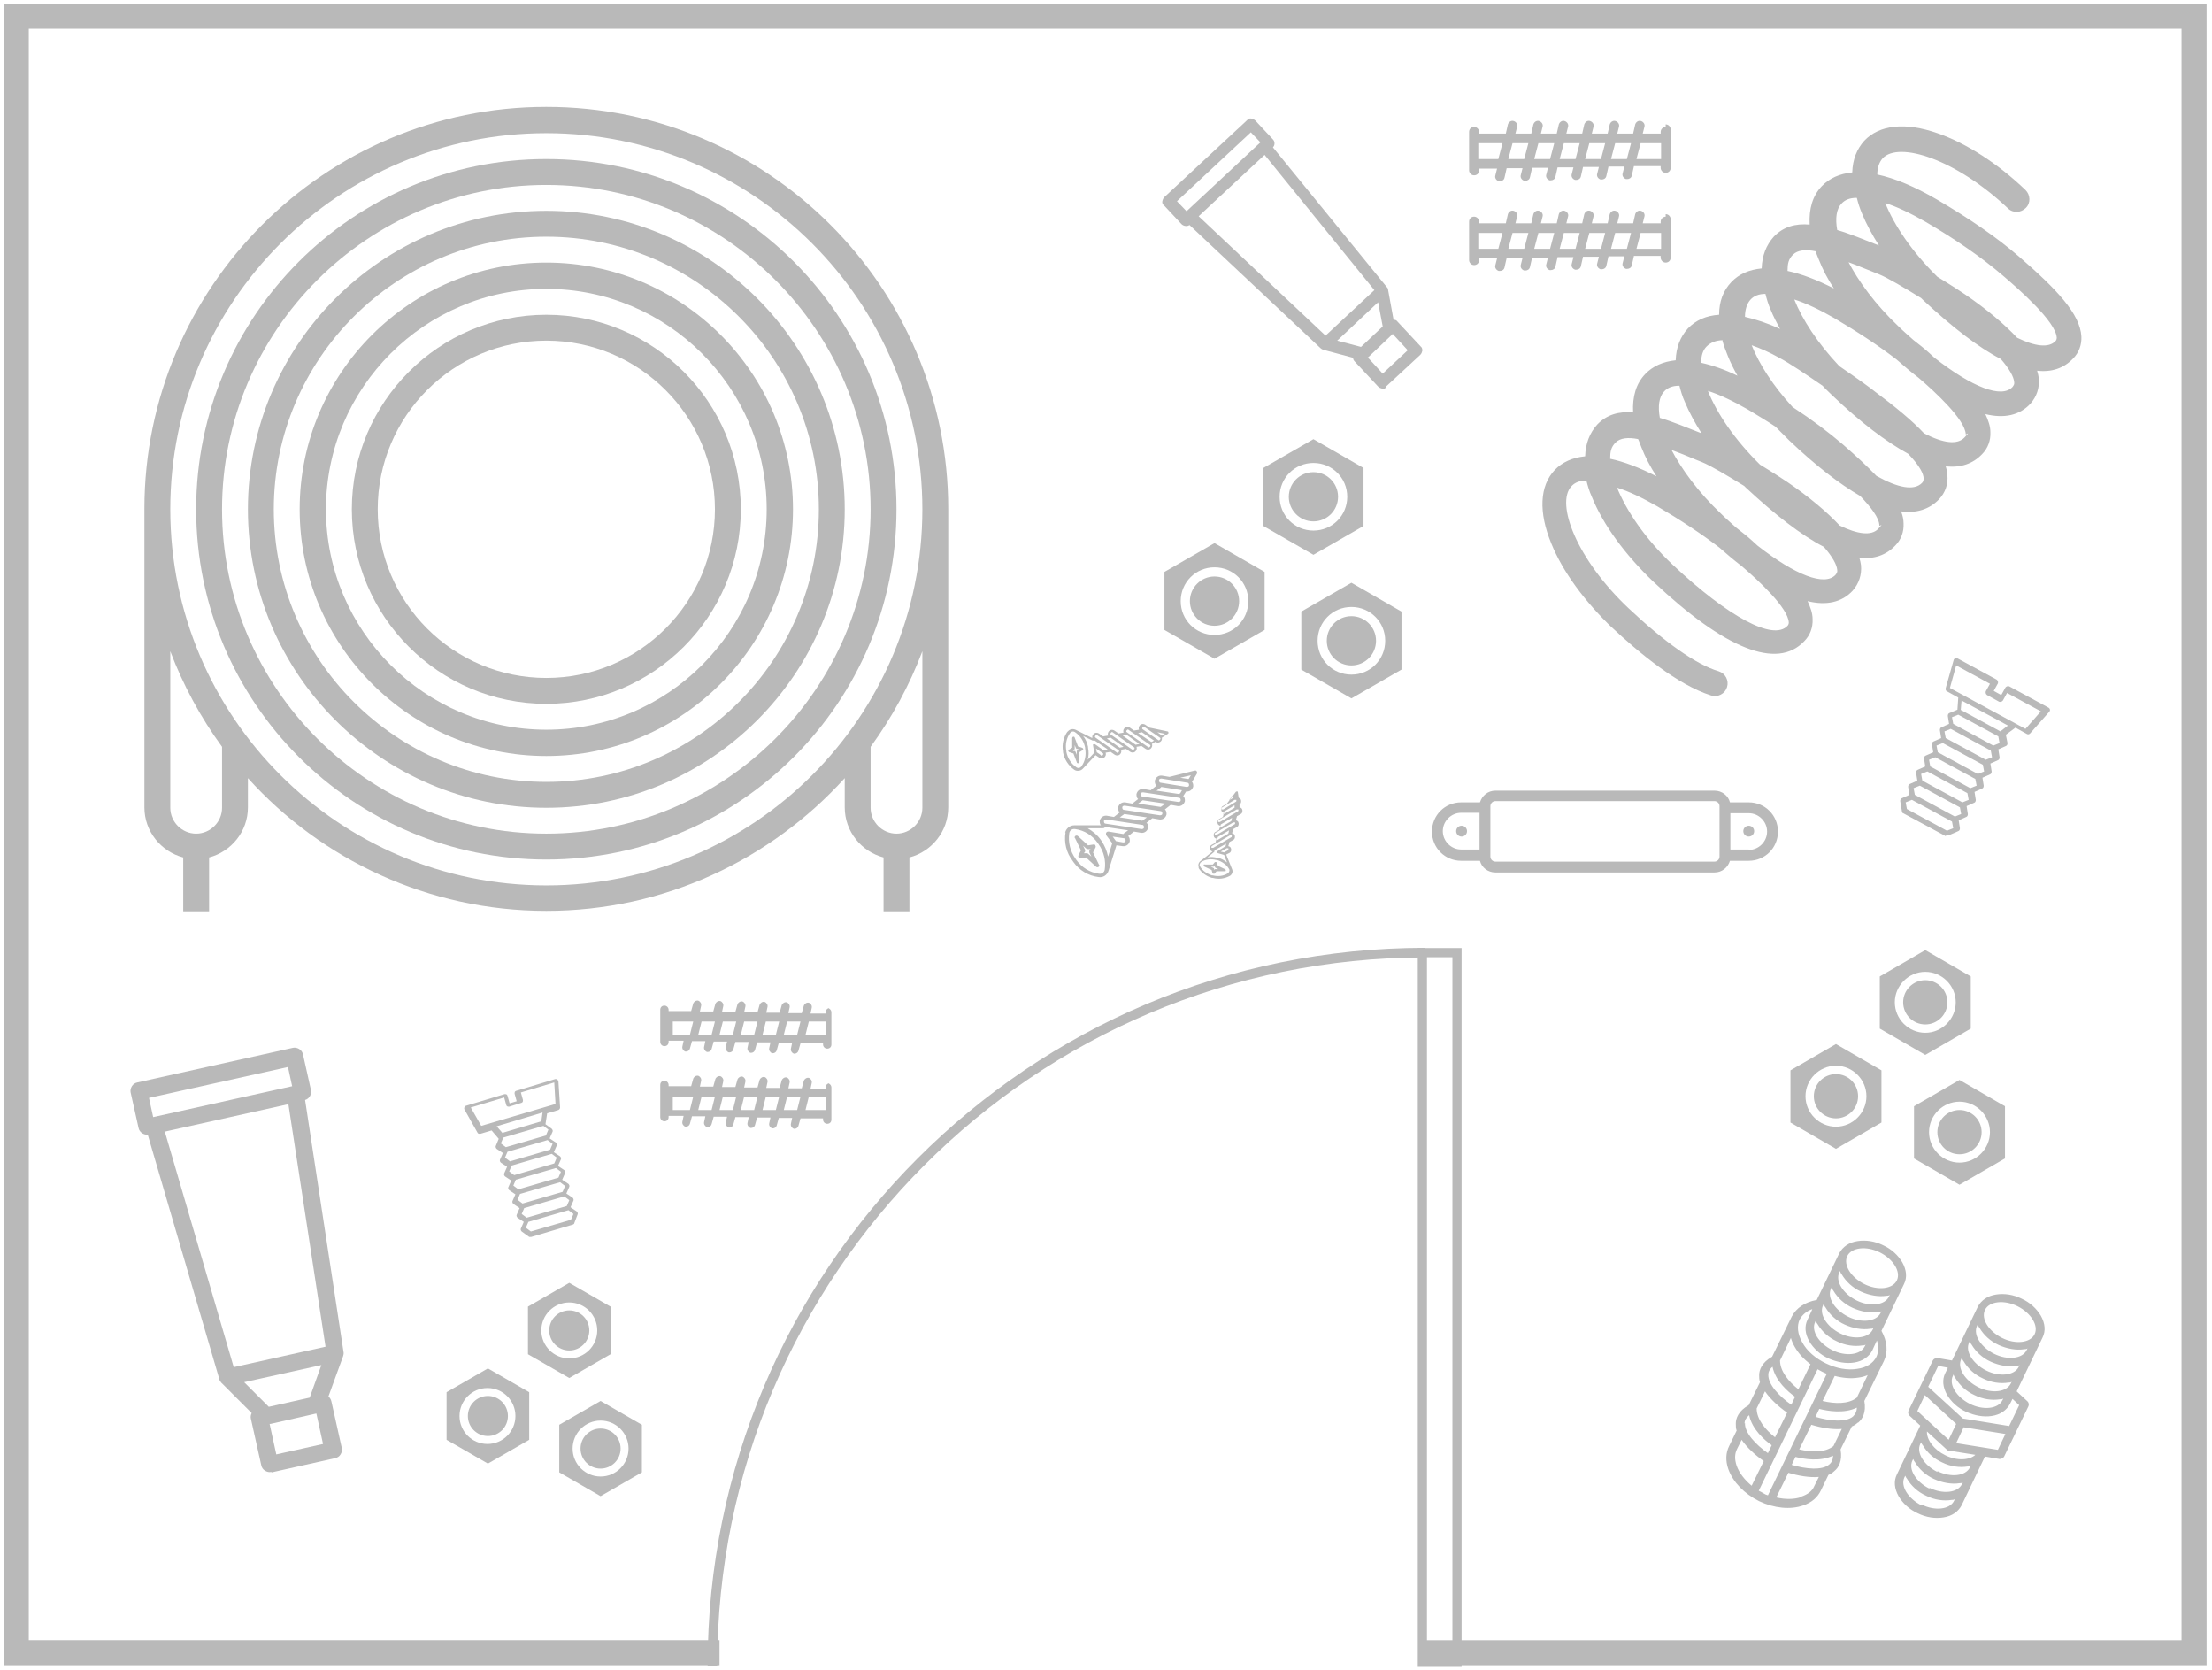 <?xml version="1.0" encoding="UTF-8"?>
<svg id="Layer_1" xmlns="http://www.w3.org/2000/svg" version="1.1" viewBox="0 0 530 400">
  <!-- Generator: Adobe Illustrator 29.0.1, SVG Export Plug-In . SVG Version: 2.1.0 Build 192)  -->
  <defs>
    <style>
      .st0 {
        fill-rule: evenodd;
      }

      .st0, .st1 {
        fill: #b9b9b9;
      }

      .st2 {
        stroke-width: 6px;
      }

      .st2, .st3, .st4 {
        fill: none;
        stroke: #b9b9b9;
        stroke-miterlimit: 10;
      }

      .st3 {
        stroke-width: 2.3px;
      }

      .st4 {
        stroke-width: 2.2px;
      }
    </style>
  </defs>
  <g id="Group_3826">
    <g id="Layer_11" data-name="Layer_1">
      <path id="Path_13117" class="st2" d="M340.8,395.9h184.9V3.9H3.9v392h168.5"/>
      <rect id="Rectangle_595" class="st4" x="340.8" y="228.2" width="8.3" height="170"/>
      <path id="Path_13118" class="st3" d="M341.5,228.2c-94.3,0-170.8,76.5-170.8,170.8h0"/>
    </g>
  </g>
  <g>
    <path class="st1" d="M130.9,62.9c-32.6,0-59.1,26.5-59.1,59.1s26.5,59.1,59.1,59.1,59.1-26.5,59.1-59.1-26.5-59.1-59.1-59.1ZM130.9,174.8c-29.1,0-52.8-23.7-52.8-52.8s23.7-52.8,52.8-52.8,52.8,23.7,52.8,52.8-23.7,52.8-52.8,52.8Z"/>
    <path class="st1" d="M130.9,75.4c-25.7,0-46.6,20.9-46.6,46.6s20.9,46.6,46.6,46.6,46.6-20.9,46.6-46.6-20.9-46.6-46.6-46.6ZM130.9,162.4c-22.3,0-40.4-18.1-40.4-40.4s18.1-40.4,40.4-40.4,40.4,18.1,40.4,40.4-18.1,40.4-40.4,40.4Z"/>
    <path class="st1" d="M130.9,50.5c-39.4,0-71.5,32.1-71.5,71.5s32.1,71.5,71.5,71.5,71.5-32.1,71.5-71.5-32.1-71.5-71.5-71.5ZM130.9,187.3c-36,0-65.3-29.3-65.3-65.3s29.3-65.3,65.3-65.3,65.3,29.3,65.3,65.3-29.3,65.3-65.3,65.3Z"/>
    <path class="st1" d="M130.9,38.1c-46.3,0-83.9,37.6-83.9,83.9s37.6,83.9,83.9,83.9,83.9-37.6,83.9-83.9-37.6-83.9-83.9-83.9ZM130.9,199.7c-42.8,0-77.7-34.9-77.7-77.7s34.9-77.7,77.7-77.7,77.7,34.9,77.7,77.7-34.9,77.7-77.7,77.7Z"/>
    <path class="st1" d="M130.9,25.6c-53.1,0-96.3,43.2-96.3,96.3v71.5c0,5.8,4,10.6,9.3,12v12.9h6.2v-12.9c5.3-1.4,9.3-6.2,9.3-12v-7c17.6,19.5,43.2,31.8,71.5,31.8s53.8-12.3,71.5-31.8v7c0,5.8,4,10.6,9.3,12v12.9h6.2v-12.9c5.3-1.4,9.3-6.2,9.3-12v-71.5c0-53.1-43.2-96.3-96.3-96.3h0ZM53.2,193.5c0,3.4-2.8,6.2-6.2,6.2s-6.2-2.8-6.2-6.2v-37.5c3.1,8.2,7.3,15.9,12.4,22.9v14.6ZM130.9,212.1c-49.7,0-90.1-40.4-90.1-90.1S81.2,31.9,130.9,31.9s90.1,40.4,90.1,90.1-40.4,90.1-90.1,90.1ZM221,193.5c0,3.4-2.8,6.2-6.2,6.2s-6.2-2.8-6.2-6.2v-14.6c5.1-7,9.3-14.7,12.4-22.9v37.5Z"/>
  </g>
  <path class="st1" d="M386.4,150.5c-6.7-6.4-12-13.6-14.7-20.3-3.1-7.5-2.8-13.8.8-17.6,1.8-1.9,4.3-3,7.3-3.3.1-3.1,1.1-5.6,2.9-7.6,2.3-2.4,5.2-3.2,8.6-2.9-.2-3.8.7-6.9,2.9-9.2,1.8-1.9,4.3-3,7.3-3.3.1-3.1,1.1-5.6,2.9-7.6,1.9-2,4.4-3.1,7.5-3.3,0-3.2,1-5.8,2.9-7.8s4.3-3,7.3-3.3c.1-3.1,1.1-5.6,2.9-7.6,2.3-2.4,5.2-3.2,8.6-2.9-.2-3.8.7-6.9,2.9-9.2,1.8-1.9,4.3-3,7.3-3.3.1-3.1,1.1-5.6,2.9-7.6,3.6-3.8,9.8-4.5,17.5-1.8,6.9,2.4,14.4,7.2,21.1,13.6,1.2,1.2,1.3,3.1.1,4.3s-3.1,1.3-4.3.1c-12.5-11.8-26.1-16.1-30-12-.8.9-1.3,2.2-1.3,3.9,4.2.9,9,2.9,14.3,6,7.7,4.5,14.4,9.1,19.7,13.7,9,7.8,14.6,13.7,14.9,19.1.1,2-.6,3.9-2,5.3-2.2,2.3-5.1,3.3-8.6,2.9.2.6.3,1.2.4,1.8.2,2.3-.5,4.4-2,6.1-2.6,2.8-6.3,3.6-10.8,2.5.7,1.5,1.2,2.9,1.2,4.3.1,2-.6,3.9-2,5.3-2.2,2.3-5.1,3.3-8.7,2.9.2.7.4,1.4.4,2.1.2,2.2-.5,4.2-2,5.8-2.3,2.4-5.4,3.4-9.1,2.9.4,1,.6,2,.6,2.9.1,2-.6,3.9-2,5.3-2.2,2.3-5.1,3.3-8.6,2.9.2.6.3,1.2.4,1.8.2,2.3-.5,4.4-2,6.1-2.6,2.8-6.3,3.6-10.8,2.5.7,1.5,1.2,2.9,1.2,4.3.1,2-.6,3.9-2,5.3-6.5,6.9-19,1.9-36.2-14.3-6.7-6.4-12-13.6-14.7-20.3-.6-1.3-1-2.7-1.3-3.9-1.6,0-2.8.5-3.6,1.4-3.8,4.1,1.2,17.4,13.7,29.2,8.6,8.1,16.2,13.5,21.6,15.1,1.6.5,2.5,2.2,2,3.8-.5,1.6-2.2,2.5-3.8,2-8-2.5-17.4-10.3-24-16.5h0ZM387.4,116.7c2.2,5.5,6.7,12.3,13.4,18.6,13.3,12.5,24.1,18.3,27.5,14.6.2-.2.3-.5.3-.8-.2-3.5-7.2-10-11.3-13.5-1.7-1.3-3.5-2.8-5.3-4.4-4.3-3.3-9.3-6.6-14.9-9.9-3.5-2-6.8-3.6-9.7-4.5h0ZM392.6,105.2c-2.5-.5-4.4-.3-5.5.8s-1.3,2.2-1.3,3.9c3.3.7,7,2.1,11.1,4.2-1.5-2.3-2.7-4.6-3.6-6.9-.3-.7-.5-1.4-.8-2h0ZM400.4,107.6c2.5,4.8,6.5,10.3,12,15.5,1.2,1.2,2.5,2.3,3.6,3.3,1.4,1.1,2.7,2.1,3.9,3.2.4.4.8.7,1.2,1.1,9.1,7.1,16.1,9.8,18.7,7,.3-.4.5-.7.4-1.2-.1-1.2-1.1-3.1-3.2-5.5-5.4-2.8-11.6-7.6-18.7-14.2-.1-.1-.3-.3-.4-.4-3.9-2.4-8.1-4.9-10.1-5.7l-1.5-.6c-2.1-.9-4.1-1.7-6.1-2.4ZM402.3,92.4c-1.6,0-2.8.5-3.6,1.4-1.2,1.3-1.5,3.5-1,6.3,3.1.9,6.4,2.3,10,3.7-1.6-2.5-3-5.1-4-7.5-.6-1.3-1-2.7-1.3-3.9h0ZM409.2,93.6c2.1,5.3,6.4,11.7,12.5,17.7,3.3,2,6,3.8,6.6,4.2,0,0,0,0,0,0,5.4,3.7,9.5,7.2,12.5,10.4,4.3,2.1,7.6,2.5,9.2.8s.3-.5.3-.8c0-1.8-2.1-4.5-4.6-7.1-5-2.9-10.7-7.3-17-13.3-1.1-1.1-2.2-2.2-3.3-3.3-2.1-1.4-4.3-2.7-6.6-4.1-3.5-2-6.8-3.6-9.7-4.5h0ZM412.8,81.5c-1.7,0-3,.6-3.9,1.5s-1.3,2.2-1.3,3.9c2.7.6,5.6,1.6,8.7,3.1-.9-1.6-1.7-3.2-2.3-4.7-.5-1.3-1-2.5-1.3-3.7h0ZM419.7,82.7c1.8,4.5,5.1,9.7,9.8,14.8,4.6,3,8.6,6,12.1,9,3.1,2.7,5.8,5.2,8,7.5,5.2,2.9,9,3.6,10.9,1.7.3-.3.4-.6.4-1.1,0-1-.8-2.9-3.7-5.9-5.3-2.9-11.4-7.5-18.2-14-.8-.8-1.6-1.5-2.3-2.3-3.8-2.6-7.9-5.4-10.4-6.7-2.3-1.3-4.6-2.3-6.6-3h0ZM423,70.4c-1.6,0-2.8.5-3.6,1.4s-1.3,2.3-1.3,4.1c2.6.6,5.4,1.5,8.4,2.9-.8-1.5-1.6-3-2.2-4.5-.6-1.3-1-2.7-1.3-3.9ZM429.9,71.7c1.9,4.8,5.6,10.5,10.8,16,4.4,3,8.1,5.7,8.4,6,5.1,3.8,9.1,7.1,11.9,10.1,4.6,2.4,8,2.8,9.7,1s.3-.5.3-.8c-.2-3.5-7.2-10-11.3-13.5-1.7-1.3-3.5-2.8-5.3-4.4-4.3-3.3-9.3-6.6-14.9-9.9-3.5-2-6.8-3.6-9.7-4.5h0ZM435.1,60.2c-2.5-.5-4.4-.3-5.5.8s-1.3,2.2-1.3,3.9c3.3.7,7,2.1,11.1,4.2-1.5-2.3-2.7-4.6-3.6-6.9-.3-.7-.5-1.3-.8-2h0ZM442.8,62.6c2.5,4.8,6.5,10.3,12,15.5,1.2,1.2,2.5,2.3,3.6,3.3,1.4,1.1,2.7,2.1,3.9,3.2.4.4.8.7,1.2,1.1,9.1,7.1,16.1,9.8,18.7,7,.3-.4.5-.7.4-1.2-.1-1.2-1.1-3.1-3.2-5.5-5.4-2.8-11.6-7.6-18.7-14.2-.1-.1-.3-.3-.4-.4-3.9-2.4-8.1-4.9-10.1-5.7l-1.5-.6c-2.1-.8-4.1-1.7-6.1-2.4h0ZM444.8,47.4c-1.6,0-2.8.5-3.6,1.4-1.2,1.3-1.5,3.5-1,6.3,3.1.9,6.4,2.3,10,3.7-1.6-2.5-3-5.1-4-7.5-.6-1.4-1-2.7-1.3-3.9h0ZM451.7,48.6c2.1,5.3,6.4,11.7,12.5,17.7,3.3,2,6,3.8,6.6,4.2,0,0,0,0,0,0,5.4,3.7,9.5,7.2,12.5,10.4,4.3,2.1,7.6,2.5,9.2.8.2-.2.3-.5.3-.8-.2-3.9-9.3-11.8-12.8-14.8-5-4.3-11.3-8.7-18.7-13-3.5-2-6.8-3.6-9.7-4.5h0Z"/>
  <g id="Out_line">
    <path class="st1" d="M255.3,199.4c-.4,2.4.2,4.9,1.7,6.8l.2.3c1.4,2,3.6,3.3,6,3.6,1.1.2,2.1-.5,2.4-1.5h0s1.9-6.1,1.9-6.1l1.5.2c.8.1,1.5-.4,1.7-1.2,0-.4,0-.9-.4-1.2l1.4-1.1,1.7.3c.8.1,1.5-.4,1.7-1.2,0-.4,0-.9-.4-1.2l1.4-1.1,1.7.3c.8.1,1.5-.4,1.7-1.2,0-.4,0-.9-.4-1.2l1.4-1.1,1.7.3c.8.1,1.5-.4,1.7-1.2,0-.4,0-.9-.4-1.2,0,0,0,0,0,0l.7-1.1h0c.8.1,1.5-.4,1.7-1.2,0-.4,0-.8-.3-1.1l1.2-2c.1-.2,0-.5-.2-.7-.1,0-.2,0-.4,0l-6,1.5-1.8-.3c-.8-.1-1.5.4-1.7,1.2,0,.4,0,.9.4,1.2l-1.4,1.1-1.7-.3c-.8-.1-1.5.4-1.7,1.2,0,.4,0,.9.4,1.2l-1.4,1.1-1.7-.3c-.8-.1-1.5.4-1.7,1.2,0,.4,0,.9.4,1.2l-1.4,1.1-1.7-.3c-.8-.1-1.5.4-1.7,1.2,0,.4,0,.8.3,1.1h-6.4c-1.1,0-2,.8-2.2,1.8ZM269.1,201.8l-1.7-.3-.8-1.1,2.7.4c.3,0,.4.3.4.6s-.3.4-.6.4ZM269.2,199.8l-3.6-.6c-.3,0-.5.1-.6.4,0,.1,0,.3,0,.4l1.5,2-1,3.2c-.3-1.4-.8-2.6-1.6-3.8l-.2-.3c-.8-1.1-1.9-2-3.1-2.7h3.6c.1,0,.3,0,.4-.1l.3-.2,5.4.8-1.1.8ZM285.4,185.6l-.6,1s0,0-.1,0l-1.9-.3,2.6-.6ZM278.3,186.5l6.2,1c.3,0,.4.3.4.6s-.3.4-.6.4l-6.2-1c-.3,0-.4-.3-.4-.6s.3-.4.6-.4ZM278.2,188.5l5,.8-.4.7-.3.2-5.4-.8,1.1-.8ZM273.9,189.8l8.6,1.3c.3,0,.4.3.4.6s-.3.4-.6.4l-8.6-1.3c-.3,0-.4-.3-.4-.6s.3-.4.6-.4ZM273.8,191.7l5.4.8-1.1.8-5.4-.8,1.1-.8ZM269.5,193l8.6,1.3c.3,0,.4.3.4.6s-.3.4-.6.4l-8.6-1.3c-.3,0-.4-.3-.4-.6s.3-.4.6-.4ZM269.4,195l5.4.8-1.1.8-5.4-.8,1.1-.8ZM265.1,196.3l8.6,1.3c.3,0,.4.3.4.6s-.3.4-.6.4l-8.6-1.3c-.3,0-.4-.3-.4-.6s.3-.4.6-.4ZM257.6,198.6c2.2.3,4.1,1.5,5.4,3.3l.2.3c1.3,1.8,1.8,4,1.5,6.1-.1.7-.7,1.1-1.4,1-2.2-.3-4.1-1.5-5.4-3.3l-.2-.3c-1.3-1.8-1.8-4-1.5-6.1.1-.7.7-1.1,1.4-1Z"/>
    <path class="st1" d="M258.4,204.9c-.1.2,0,.5.2.7,0,0,.2,0,.3,0l1.3-.2,2.4,2.2c.2.2.5.2.7,0,.1-.1.2-.4,0-.5l-1.4-2.9.6-1.2c.1-.2,0-.5-.2-.7,0,0-.2,0-.3,0l-1.3.2-2.4-2.2c-.2-.2-.5-.2-.7,0-.1.1-.2.4,0,.5l1.4,2.9-.6,1.2ZM260.3,203.3c.1.1.3.1.4.1h.6c0,0-.3.4-.3.4,0,.1,0,.3,0,.4l.5,1-.8-.7c-.1-.1-.3-.1-.4-.1h-.6c0,0,.3-.4.3-.4,0-.1,0-.3,0-.4l-.5-1,.8.7Z"/>
  </g>
  <g id="Out_line1" data-name="Out_line">
    <path class="st1" d="M255.8,175.2c-1,1.4-1.4,3.1-1.1,4.8v.2c.3,1.7,1.3,3.2,2.7,4.2.6.4,1.5.3,2-.2h0s3.1-3.3,3.1-3.3l.9.6c.5.3,1.1.2,1.4-.3.2-.3.2-.6.1-.9l1.2-.2,1,.7c.5.3,1.1.2,1.4-.3.2-.3.2-.6.1-.9l1.2-.2,1,.7c.5.3,1.1.2,1.4-.3.2-.3.2-.6.1-.9l1.2-.2,1,.7c.5.3,1.1.2,1.4-.3.2-.3.2-.6.1-.9,0,0,0,0,0,0l.8-.5h0c.5.3,1.1.2,1.4-.2.2-.2.2-.5.2-.8l1.4-.9c.2-.1.2-.3.1-.5,0,0-.1-.1-.2-.1l-4.3-.9-1-.7c-.5-.3-1.1-.2-1.4.3-.2.3-.2.6-.1.9l-1.2.2-1-.7c-.5-.3-1.1-.2-1.4.3-.2.3-.2.6-.1.9l-1.2.2-1-.7c-.5-.3-1.1-.2-1.4.3-.2.3-.2.6-.1.9l-1.2.2-1-.7c-.5-.3-1.1-.2-1.4.3-.2.2-.2.5-.2.8l-4-2h0c-.7-.3-1.5-.1-1.9.5ZM263.8,180.9l-1-.7-.2-.9,1.6,1.1c.2.1.2.3,0,.5s-.3.2-.5,0ZM264.5,179.8l-2.1-1.5c-.2-.1-.4,0-.5,0,0,0,0,.2,0,.3l.3,1.7-1.6,1.7c.3-.9.3-1.9.1-2.9v-.2c-.2-1-.6-1.9-1.2-2.6l2.3,1.1c0,0,.2,0,.3,0h.2s3.1,2.1,3.1,2.1l-.9.2ZM279.1,175.8l-.7.4s0,0,0,0l-1.1-.8,1.9.4ZM274.3,174.2l3.6,2.5c.2.1.2.3,0,.5s-.3.2-.5,0l-3.6-2.5c-.2-.1-.2-.3,0-.5s.3-.2.5,0ZM273.6,175.4l2.9,2-.5.3h-.2s-3.1-2.1-3.1-2.1l.9-.2ZM270.5,174.9l5,3.5c.2.1.2.3,0,.5s-.3.2-.5,0l-5-3.5c-.2-.1-.2-.3,0-.5s.3-.2.5,0ZM269.9,176l3.1,2.2-.9.2-3.1-2.2.9-.2ZM266.7,175.5l5,3.5c.2.1.2.3,0,.5s-.3.2-.5,0l-5-3.5c-.2-.1-.2-.3,0-.5s.3-.2.5,0ZM266.1,176.7l3.1,2.2-.9.2-3.1-2.2.9-.2ZM263,176.2l5,3.5c.2.1.2.3,0,.5s-.3.2-.5,0l-5-3.5c-.2-.1-.2-.3,0-.5s.3-.2.5,0ZM257.6,175.4c1.3.9,2.1,2.2,2.4,3.7v.2c.3,1.5,0,3.1-.9,4.3-.3.4-.8.5-1.2.2-1.3-.9-2.1-2.2-2.4-3.7v-.2c-.3-1.5,0-3.1.9-4.3.3-.4.8-.5,1.2-.2Z"/>
    <path class="st1" d="M256.1,179.6c-.2.1-.2.3,0,.5,0,0,.1.1.2.1l.9.3.8,2.1c0,.2.3.3.4.2.1,0,.2-.2.2-.3v-2.3s.8-.5.8-.5c.2-.1.2-.3,0-.5,0,0-.1-.1-.2-.1l-.9-.3-.8-2.1c0-.2-.3-.3-.4-.2-.1,0-.2.2-.2.3v2.3s-.8.5-.8.5ZM257.8,179.2c0,0,.1.2.2.2h.4c0,.1-.3.3-.3.3,0,0-.1.2-.1.3v.8s-.3-.7-.3-.7c0,0-.1-.2-.2-.2h-.4c0-.1.3-.3.3-.3,0,0,.1-.2.1-.3v-.8s.3.7.3.7Z"/>
  </g>
  <g id="Out_line2" data-name="Out_line">
    <path class="st1" d="M287.1,207.8c.7,1.2,1.9,2.1,3.3,2.5h.2c1.4.4,2.8.2,4.1-.5.5-.3.8-1,.5-1.6h0s-1.4-3.5-1.4-3.5l.8-.4c.4-.2.5-.8.3-1.2-.1-.2-.4-.4-.6-.4l.3-1,.9-.5c.4-.2.5-.8.3-1.2-.1-.2-.4-.4-.6-.4l.3-1,.9-.5c.4-.2.5-.8.3-1.2-.1-.2-.4-.4-.6-.4l.3-1,.9-.5c.4-.2.5-.8.3-1.2-.1-.2-.4-.4-.6-.4,0,0,0,0,0,0v-.7c-.1,0,0,0,0,0,.4-.2.5-.8.3-1.2-.1-.2-.3-.3-.5-.4l-.2-1.3c0-.2-.2-.3-.3-.2,0,0-.1,0-.2.1l-2.2,2.9-.9.5c-.4.2-.5.8-.3,1.2.1.2.4.4.6.4l-.3,1-.9.5c-.4.2-.5.8-.3,1.2.1.2.4.4.6.4l-.3,1-.9.5c-.4.2-.5.8-.3,1.2.1.2.4.4.6.4l-.3,1-.9.5c-.4.2-.5.8-.3,1.2.1.2.3.3.5.4l-2.9,2.3h0c-.5.4-.6,1.1-.3,1.6ZM294.2,203.7l-.9.5-.8-.2,1.4-.8c.1,0,.3,0,.4,0s0,.3,0,.4ZM293.5,202.8l-1.8,1.1c-.1,0-.2.3,0,.4,0,0,.1.1.2.1l1.4.4.7,1.8c-.6-.5-1.3-.9-2.1-1.1h-.2c-.8-.2-1.6-.3-2.4-.1l1.6-1.3c0,0,.1-.1.1-.2v-.2c0,0,2.8-1.6,2.8-1.6l-.2.8ZM295.5,190.4v.7c0,0,0,0,0,0l-1,.6.9-1.3ZM292.7,193.5l3.1-1.9c.1,0,.3,0,.4,0s0,.3,0,.4l-3.1,1.9c-.1,0-.3,0-.4,0s0-.3,0-.4ZM293.3,194.4l2.5-1.5v.4c0,0,0,.2,0,.2l-2.7,1.6.2-.8ZM291.9,196.5l4.4-2.6c.1,0,.3,0,.4,0s0,.3,0,.4l-4.4,2.6c-.1,0-.3,0-.4,0s0-.3,0-.4ZM292.5,197.5l2.7-1.6-.2.8-2.7,1.6.2-.8ZM291.1,199.6l4.4-2.6c.1,0,.3,0,.4,0s0,.3,0,.4l-4.4,2.6c-.1,0-.3,0-.4,0s0-.3,0-.4ZM291.8,200.5l2.7-1.6-.2.8-2.7,1.6.2-.8ZM290.3,202.7l4.4-2.6c.1,0,.3,0,.4,0s0,.3,0,.4l-4.4,2.6c-.1,0-.3,0-.4,0s0-.3,0-.4ZM287.8,206.5c1.1-.7,2.4-.8,3.6-.5h.2c1.2.4,2.3,1.1,2.9,2.2.2.3,0,.8-.3,1-1.1.7-2.4.8-3.6.5h-.2c-1.2-.4-2.3-1.1-2.9-2.2-.2-.3,0-.8.3-1Z"/>
    <path class="st1" d="M290.5,209.1c0,.2.2.2.3.2,0,0,.1,0,.2,0l.5-.6h1.9c.2.1.3,0,.3-.2,0-.1,0-.2-.2-.3l-1.7-.8-.2-.7c0-.2-.2-.2-.3-.2,0,0-.1,0-.2,0l-.5.6h-1.9c-.2-.1-.3,0-.3.2,0,.1,0,.2.2.3l1.7.8.2.7ZM290.7,207.6c0,0,.2,0,.2,0l.2-.2v.3c0,0,.1.2.2.2l.6.3h-.6c0,0-.2,0-.2,0l-.2.2v-.3c0,0-.1-.2-.2-.2l-.6-.3h.6Z"/>
  </g>
  <g>
    <path class="st1" d="M399.1,30.4c-.6,0-1.2.5-1.2,1.2v.4h-4.3l.4-1.6c.2-.6-.2-1.2-.8-1.4-.6-.2-1.2.2-1.4.8l-.5,2.2h-3.8l.4-1.6c.2-.6-.2-1.2-.8-1.4-.6-.2-1.2.2-1.4.8l-.5,2.2h-3.8l.4-1.6c.2-.6-.2-1.2-.8-1.4-.6-.2-1.2.2-1.4.8l-.5,2.2h-3.8l.4-1.6c.2-.6-.2-1.2-.8-1.4-.6-.2-1.2.2-1.4.8l-.5,2.2h-3.8l.4-1.6c.2-.6-.2-1.2-.8-1.4-.6-.2-1.2.2-1.4.8l-.5,2.2h-3.8l.4-1.6c.2-.6-.2-1.2-.8-1.4-.6-.2-1.2.2-1.4.8l-.5,2.2h-6.4v-.4c0-.6-.5-1.2-1.2-1.2s-1.2.5-1.2,1.2v9.2c0,.6.5,1.2,1.2,1.2s1.2-.5,1.2-1.2v-.4h4.3l-.4,1.6c-.2.6.2,1.2.8,1.4,0,0,.2,0,.3,0,.5,0,1-.3,1.1-.9l.5-2.2h3.8l-.4,1.6c-.2.6.2,1.2.8,1.4,0,0,.2,0,.3,0,.5,0,1-.3,1.1-.9l.5-2.2h3.8l-.4,1.6c-.2.6.2,1.2.8,1.4,0,0,.2,0,.3,0,.5,0,1-.3,1.1-.9l.5-2.2h3.8l-.4,1.6c-.2.6.2,1.2.8,1.4,0,0,.2,0,.3,0,.5,0,1-.3,1.1-.9l.5-2.2h3.8l-.4,1.6c-.2.6.2,1.2.8,1.4,0,0,.2,0,.3,0,.5,0,1-.3,1.1-.9l.5-2.2h3.8l-.4,1.6c-.2.6.2,1.2.8,1.4,0,0,.2,0,.3,0,.5,0,1-.3,1.1-.9l.5-2.2h6.4v.4c0,.6.5,1.2,1.2,1.2s1.2-.5,1.2-1.2v-9.2c0-.6-.5-1.2-1.2-1.2ZM354.2,38.1v-3.8h5.8l-1,3.8h-4.9ZM361.4,38.1l1-3.8h3.8l-1,3.8h-3.8ZM367.6,38.1l1-3.8h3.8l-1,3.8h-3.8ZM373.7,38.1l1-3.8h3.8l-1,3.8h-3.8ZM379.8,38.1l1-3.8h3.8l-1,3.8h-3.8ZM386,38.1l1-3.8h3.8l-1,3.8h-3.8ZM392.1,38.1l1-3.8h4.9v3.8h-5.8Z"/>
    <path class="st1" d="M399.1,51.9c-.6,0-1.2.5-1.2,1.2v.4h-4.3l.4-1.6c.2-.6-.2-1.2-.8-1.4-.6-.2-1.2.2-1.4.8l-.5,2.2h-3.8l.4-1.6c.2-.6-.2-1.2-.8-1.4-.6-.2-1.2.2-1.4.8l-.5,2.2h-3.8l.4-1.6c.2-.6-.2-1.2-.8-1.4-.6-.2-1.2.2-1.4.8l-.5,2.2h-3.8l.4-1.6c.2-.6-.2-1.2-.8-1.4-.6-.2-1.2.2-1.4.8l-.5,2.2h-3.8l.4-1.6c.2-.6-.2-1.2-.8-1.4-.6-.2-1.2.2-1.4.8l-.5,2.2h-3.8l.4-1.6c.2-.6-.2-1.2-.8-1.4-.6-.2-1.2.2-1.4.8l-.5,2.2h-6.4v-.4c0-.6-.5-1.2-1.2-1.2s-1.2.5-1.2,1.2v9.2c0,.6.5,1.2,1.2,1.2s1.2-.5,1.2-1.2v-.4h4.3l-.4,1.6c-.2.6.2,1.2.8,1.4,0,0,.2,0,.3,0,.5,0,1-.3,1.1-.9l.5-2.2h3.8l-.4,1.6c-.2.6.2,1.2.8,1.4,0,0,.2,0,.3,0,.5,0,1-.3,1.1-.9l.5-2.2h3.8l-.4,1.6c-.2.6.2,1.2.8,1.4,0,0,.2,0,.3,0,.5,0,1-.3,1.1-.9l.5-2.2h3.8l-.4,1.6c-.2.6.2,1.2.8,1.4,0,0,.2,0,.3,0,.5,0,1-.3,1.1-.9l.5-2.2h3.8l-.4,1.6c-.2.6.2,1.2.8,1.4,0,0,.2,0,.3,0,.5,0,1-.3,1.1-.9l.5-2.2h3.8l-.4,1.6c-.2.6.2,1.2.8,1.4,0,0,.2,0,.3,0,.5,0,1-.3,1.1-.9l.5-2.2h6.4v.4c0,.6.5,1.2,1.2,1.2s1.2-.5,1.2-1.2v-9.2c0-.6-.5-1.2-1.2-1.2ZM354.2,59.6v-3.8h5.8l-1,3.8h-4.9ZM361.4,59.6l1-3.8h3.8l-1,3.8h-3.8ZM367.6,59.6l1-3.8h3.8l-1,3.8h-3.8ZM373.7,59.6l1-3.8h3.8l-1,3.8h-3.8ZM379.8,59.6l1-3.8h3.8l-1,3.8h-3.8ZM386,59.6l1-3.8h3.8l-1,3.8h-3.8ZM392.1,59.6l1-3.8h4.9v3.8h-5.8Z"/>
  </g>
  <g>
    <path class="st1" d="M198.8,241.5c-.5,0-1,.4-1,1v.3h-3.6l.3-1.4c.1-.5-.2-1-.7-1.2-.5-.1-1,.2-1.2.7l-.5,1.8h-3.2l.3-1.4c.1-.5-.2-1-.7-1.2-.5-.1-1,.2-1.2.7l-.5,1.8h-3.2l.3-1.4c.1-.5-.2-1-.7-1.2-.5-.1-1,.2-1.2.7l-.5,1.8h-3.2l.3-1.4c.1-.5-.2-1-.7-1.2-.5-.1-1,.2-1.2.7l-.5,1.8h-3.2l.3-1.4c.1-.5-.2-1-.7-1.2-.5-.1-1,.2-1.2.7l-.5,1.8h-3.2l.3-1.4c.1-.5-.2-1-.7-1.2-.5-.1-1,.2-1.2.7l-.5,1.8h-5.4v-.3c0-.5-.4-1-1-1s-1,.4-1,1v7.7c0,.5.4,1,1,1s1-.4,1-1v-.3h3.6l-.3,1.4c-.1.5.2,1,.7,1.2,0,0,.2,0,.2,0,.4,0,.8-.3.9-.7l.5-1.8h3.2l-.3,1.4c-.1.5.2,1,.7,1.2,0,0,.2,0,.2,0,.4,0,.8-.3.9-.7l.5-1.8h3.2l-.3,1.4c-.1.5.2,1,.7,1.2,0,0,.2,0,.2,0,.4,0,.8-.3.9-.7l.5-1.8h3.2l-.3,1.4c-.1.5.2,1,.7,1.2,0,0,.2,0,.2,0,.4,0,.8-.3.9-.7l.5-1.8h3.2l-.3,1.4c-.1.5.2,1,.7,1.2,0,0,.2,0,.2,0,.4,0,.8-.3.9-.7l.5-1.8h3.2l-.3,1.4c-.1.5.2,1,.7,1.2,0,0,.2,0,.2,0,.4,0,.8-.3.9-.7l.5-1.8h5.4v.3c0,.5.4,1,1,1s1-.4,1-1v-7.7c0-.5-.4-1-1-1ZM161.2,247.9v-3.2h4.9l-.8,3.2h-4.1ZM167.3,247.9l.8-3.2h3.2l-.8,3.2h-3.2ZM172.4,247.9l.8-3.2h3.2l-.8,3.2h-3.2ZM177.5,247.9l.8-3.2h3.2l-.8,3.2h-3.2ZM182.7,247.9l.8-3.2h3.2l-.8,3.2h-3.2ZM187.8,247.9l.8-3.2h3.2l-.8,3.2h-3.2ZM193,247.9l.8-3.2h4.1v3.2h-4.9Z"/>
    <path class="st1" d="M198.8,259.5c-.5,0-1,.4-1,1v.3h-3.6l.3-1.4c.1-.5-.2-1-.7-1.2-.5-.1-1,.2-1.2.7l-.5,1.8h-3.2l.3-1.4c.1-.5-.2-1-.7-1.2-.5-.1-1,.2-1.2.7l-.5,1.8h-3.2l.3-1.4c.1-.5-.2-1-.7-1.2-.5-.1-1,.2-1.2.7l-.5,1.8h-3.2l.3-1.4c.1-.5-.2-1-.7-1.2-.5-.1-1,.2-1.2.7l-.5,1.8h-3.2l.3-1.4c.1-.5-.2-1-.7-1.2-.5-.1-1,.2-1.2.7l-.5,1.8h-3.2l.3-1.4c.1-.5-.2-1-.7-1.2-.5-.1-1,.2-1.2.7l-.5,1.8h-5.4v-.3c0-.5-.4-1-1-1s-1,.4-1,1v7.7c0,.5.4,1,1,1s1-.4,1-1v-.3h3.6l-.3,1.4c-.1.5.2,1,.7,1.2,0,0,.2,0,.2,0,.4,0,.8-.3.9-.7l.5-1.8h3.2l-.3,1.4c-.1.5.2,1,.7,1.2,0,0,.2,0,.2,0,.4,0,.8-.3.9-.7l.5-1.8h3.2l-.3,1.4c-.1.5.2,1,.7,1.2,0,0,.2,0,.2,0,.4,0,.8-.3.9-.7l.5-1.8h3.2l-.3,1.4c-.1.5.2,1,.7,1.2,0,0,.2,0,.2,0,.4,0,.8-.3.9-.7l.5-1.8h3.2l-.3,1.4c-.1.5.2,1,.7,1.2,0,0,.2,0,.2,0,.4,0,.8-.3.9-.7l.5-1.8h3.2l-.3,1.4c-.1.5.2,1,.7,1.2,0,0,.2,0,.2,0,.4,0,.8-.3.9-.7l.5-1.8h5.4v.3c0,.5.4,1,1,1s1-.4,1-1v-7.7c0-.5-.4-1-1-1ZM161.2,265.9v-3.2h4.9l-.8,3.2h-4.1ZM167.3,265.9l.8-3.2h3.2l-.8,3.2h-3.2ZM172.4,265.9l.8-3.2h3.2l-.8,3.2h-3.2ZM177.5,265.9l.8-3.2h3.2l-.8,3.2h-3.2ZM182.7,265.9l.8-3.2h3.2l-.8,3.2h-3.2ZM187.8,265.9l.8-3.2h3.2l-.8,3.2h-3.2ZM193,265.9l.8-3.2h4.1v3.2h-4.9Z"/>
  </g>
  <g>
    <path class="st1" d="M429,256.4v12.5l10.9,6.3,10.9-6.3v-12.5l-10.9-6.3-10.9,6.3ZM447.2,262.6c0,4-3.3,7.3-7.3,7.3s-7.3-3.3-7.3-7.3,3.3-7.3,7.3-7.3,7.3,3.3,7.3,7.3Z"/>
    <circle class="st1" cx="439.9" cy="262.6" r="5.3"/>
    <path class="st1" d="M472.2,246.4v-12.5l-10.9-6.3-10.9,6.3v12.5l10.9,6.3,10.9-6.3ZM454,240.1c0-4,3.3-7.3,7.3-7.3s7.3,3.3,7.3,7.3-3.3,7.3-7.3,7.3-7.3-3.3-7.3-7.3Z"/>
    <circle class="st1" cx="461.3" cy="240.1" r="5.3"/>
    <circle class="st1" cx="469.5" cy="271.2" r="5.3"/>
    <path class="st1" d="M480.4,277.5v-12.5l-10.9-6.3-10.9,6.3v12.5l10.9,6.3,10.9-6.3ZM462.2,271.2c0-4,3.3-7.3,7.3-7.3s7.3,3.3,7.3,7.3-3.3,7.3-7.3,7.3-7.3-3.3-7.3-7.3Z"/>
  </g>
  <g>
    <path class="st1" d="M279,137v13.9l12,6.9,12-6.9v-13.9l-12-6.9-12,6.9ZM299.1,144c0,4.5-3.6,8.1-8.1,8.1s-8.1-3.6-8.1-8.1,3.6-8.1,8.1-8.1,8.1,3.6,8.1,8.1Z"/>
    <circle class="st1" cx="291" cy="144" r="5.9"/>
    <path class="st1" d="M326.7,126v-13.9l-12-6.9-12,6.9v13.9l12,6.9,12-6.9ZM306.6,119c0-4.5,3.6-8.1,8.1-8.1s8.1,3.6,8.1,8.1-3.6,8.1-8.1,8.1-8.1-3.6-8.1-8.1Z"/>
    <circle class="st1" cx="314.7" cy="119" r="5.9"/>
    <circle class="st1" cx="323.8" cy="153.5" r="5.9"/>
    <path class="st1" d="M335.8,160.4v-13.9l-12-6.9-12,6.9v13.9l12,6.9,12-6.9ZM315.7,153.5c0-4.5,3.6-8.1,8.1-8.1s8.1,3.6,8.1,8.1-3.6,8.1-8.1,8.1-8.1-3.6-8.1-8.1Z"/>
  </g>
  <path class="st1" d="M107,333.5v11.4l9.9,5.7,9.9-5.7v-11.4l-9.9-5.7-9.9,5.7ZM123.5,339.2c0,3.7-3,6.7-6.7,6.7s-6.7-3-6.7-6.7,3-6.7,6.7-6.7,6.7,3,6.7,6.7Z"/>
  <circle class="st1" cx="116.9" cy="339.2" r="4.8"/>
  <path class="st1" d="M146.3,324.4v-11.4l-9.9-5.7-9.9,5.7v11.4l9.9,5.7,9.9-5.7ZM129.7,318.7c0-3.7,3-6.7,6.7-6.7s6.7,3,6.7,6.7-3,6.7-6.7,6.7-6.7-3-6.7-6.7Z"/>
  <circle class="st1" cx="136.4" cy="318.7" r="4.8"/>
  <circle class="st1" cx="143.9" cy="347" r="4.8"/>
  <path class="st1" d="M153.8,352.7v-11.4l-9.9-5.7-9.9,5.7v11.4l9.9,5.7,9.9-5.7ZM137.2,347c0-3.7,3-6.7,6.7-6.7s6.7,3,6.7,6.7-3,6.7-6.7,6.7-6.7-3-6.7-6.7Z"/>
  <path class="st1" d="M445.2,340.8c1-.8,2-2.4,1.5-5.2l4.7-9.6c1-2.1.8-4.7-.6-7.2l5.4-11.2c.8-1.6.6-3.4-.4-5.2-1-1.7-2.6-3.2-4.6-4.1-2-1-4.2-1.3-6.1-1-2.1.3-3.6,1.4-4.4,2.9l-5.4,11.2c-2.8.5-4.9,1.9-6,4s0,0,0,0l-4.7,9.6c-2.5,1.4-3.1,3.2-3.1,4.4,0,.6,0,1.1.2,1.7l-2.7,5.5c-2.5,1.4-3.1,3.2-3.1,4.4,0,.6,0,1.1.2,1.7l-1.8,3.7c-.8,1.6-.9,3.5-.2,5.5,1.1,3.1,3.8,5.9,7.4,7.7,3.6,1.7,7.5,2.1,10.6,1,2-.7,3.4-1.9,4.2-3.6l1.8-3.7c.5-.2,1-.5,1.4-.9,1-.8,2-2.4,1.5-5.2l2.7-5.5c.5-.2,1-.5,1.4-.9ZM438.3,350.8c-1.7,1.5-5.7,1.1-9,.1l.9-1.9c2,.5,5.9,1.2,9-.3,0,.9-.3,1.6-.9,2.1ZM444.9,337.2c0,.9-.4,1.6-.9,2.1-1.7,1.5-5.7,1.1-9,.1l.9-1.9c2,.5,5.9,1.2,9-.3ZM439.3,346.4c-2,1.6-5.3,1.5-8.2.8l2.9-5.9c2.3.7,5,1.2,7.3,1l-2,4.1ZM444.9,334.8c-2,1.6-5.3,1.5-8.2.8l2.9-6c1.9.5,3.9.7,5.7.4.8-.1,1.5-.3,2.2-.6l-2.6,5.4h0ZM437,312.5c.1.2.2.5.4.7,1,1.7,2.6,3.2,4.6,4.1s4.2,1.3,6.1,1c.3,0,.5,0,.8-.2l-.2.4c-1,2.1-4.6,2.5-7.8.9s-5.1-4.6-4.1-6.7l.2-.4h0ZM435.1,316.5c.1.2.2.5.4.7,1,1.7,2.6,3.2,4.6,4.1,2,1,4.2,1.3,6.1,1,.3,0,.5,0,.8-.2l-.2.4c-1,2.1-4.6,2.5-7.8.9-3.2-1.6-5.1-4.6-4.1-6.7l.2-.4h0ZM450.4,300c3.2,1.6,5.1,4.6,4.1,6.7s-4.6,2.5-7.8.9-5.1-4.6-4.1-6.7c1-2.1,4.6-2.5,7.8-.9h0ZM440.9,304.6c.1.2.2.5.4.7,1,1.7,2.6,3.2,4.6,4.1s4.2,1.3,6.1,1c.3,0,.5,0,.8-.2l-.2.4c-1,2.1-4.6,2.5-7.8.9-3.2-1.6-5.1-4.6-4.1-6.7l.2-.4h0ZM438.9,308.5c.1.2.2.5.4.7,1,1.7,2.6,3.2,4.6,4.1s4.2,1.3,6.1,1c.3,0,.5,0,.8-.2l-.2.4c-1,2.1-4.6,2.5-7.8.9s-5.1-4.6-4.1-6.7l.2-.4h0ZM434.2,313.7l-1.1,2.4c-.8,1.6-.6,3.4.4,5.2,1,1.7,2.6,3.2,4.6,4.1s4.2,1.3,6.1,1c2.1-.3,3.6-1.4,4.4-2.9l1.1-2.4c.5,1.4.4,2.8-.1,3.9-.8,1.6-2.4,2.6-4.6,2.9-2.3.4-5-.1-7.5-1.3s-4.6-3-5.7-5.1c-1.1-1.9-1.3-3.9-.6-5.4h0s0,0,0,0c.6-1.1,1.6-2,3-2.5h0ZM418,341c0-.8.4-1.4,1.1-2,.7,3.4,3.7,6,5.4,7.2l-.9,1.9c-2.9-2-5.6-4.9-5.5-7.2h0ZM424.7,327.4c.7,3.4,3.7,6,5.4,7.2l-.9,1.9c-2.9-2-5.6-4.9-5.5-7.2,0-.8.4-1.4,1.1-2ZM428.2,338.4l-2.9,5.9c-2.3-1.8-4.4-4.3-4.4-6.9l2-4.1c1.3,1.9,3.3,3.7,5.3,5.1ZM430,322.6c.9,1.6,2.2,3,3.8,4.2l-2.9,6c-2.3-1.8-4.4-4.3-4.4-6.9l2.6-5.4c.2.7.5,1.4.9,2.1h0ZM416.2,347.1l1.1-2.2c1.3,1.9,3.3,3.7,5.3,5.1l-2.9,5.9c-1.7-1.4-3-3.1-3.6-4.8-.5-1.5-.5-2.8.1-4h0ZM421.4,357.1l14.1-29.1c.4.2.7.4,1.1.6s.7.3,1.1.5l-14.1,29.1c-.4-.1-.8-.3-1.1-.5s-.7-.4-1.1-.6ZM431.6,358.6c-1.7.6-3.9.6-6,.1l2.9-5.9c2.3.7,5,1.2,7.3,1l-1.1,2.2c-.5,1.2-1.6,2-3.1,2.5h0ZM485.8,335.7l-2.6-2.4,6.2-12.9c.8-1.6.6-3.4-.4-5.2-1-1.7-2.6-3.2-4.6-4.1-2-1-4.2-1.3-6.1-1-2.1.3-3.6,1.4-4.4,2.9l-6.2,12.9-3.5-.6c-.4,0-.9.2-1.1.6l-5.8,12c-.2.4-.1.9.2,1.2l2.6,2.4-5.6,11.7c-.8,1.6-.6,3.4.4,5.2,1,1.7,2.6,3.2,4.6,4.1,2,1,4.2,1.3,6.1,1,2.1-.3,3.6-1.4,4.4-2.9l5.6-11.7,3.5.6c.4,0,.9-.2,1.1-.6l5.8-12c.2-.4.1-.9-.2-1.2h0ZM468.1,329.4c.1.2.2.5.4.7,1,1.7,2.6,3.2,4.6,4.1,2,1,4.2,1.3,6.1,1,.3,0,.5,0,.8-.2l-.2.4c-1,2.1-4.6,2.5-7.8.9-3.2-1.6-5.1-4.6-4.1-6.7l.2-.4h0ZM483.4,312.9c3.2,1.6,5.1,4.6,4.1,6.7s-4.6,2.5-7.8.9-5.1-4.6-4.1-6.7,4.6-2.5,7.8-.9ZM473.9,317.4c.1.2.2.5.4.7,1,1.7,2.6,3.2,4.6,4.1s4.2,1.3,6.1,1c.3,0,.5,0,.8-.2l-.2.4c-1,2.1-4.6,2.5-7.8.9s-5.1-4.6-4.1-6.7l.2-.4h0ZM472,321.4c.1.2.2.5.4.7,1,1.7,2.6,3.2,4.6,4.1s4.2,1.3,6.1,1c.3,0,.5,0,.8-.2l-.2.4c-1,2.1-4.6,2.5-7.8.9s-5.1-4.6-4.1-6.7l.2-.4h0ZM470.1,325.4c.1.2.2.5.4.7,1,1.7,2.6,3.2,4.6,4.1,2,1,4.2,1.3,6.1,1,.3,0,.5,0,.8-.2l-.2.4c-1,2.1-4.6,2.5-7.8.9s-5.1-4.6-4.1-6.7l.2-.4h0ZM466.7,327.7l-.6,1.2c-.8,1.6-.6,3.4.4,5.2,1,1.7,2.6,3.2,4.6,4.1s4.2,1.3,6.1,1c2.1-.3,3.6-1.4,4.4-2.9l.6-1.2,1.6,1.5-2.4,5-11.1-1.8-8.3-7.6,2.4-5,2.2.4ZM466.5,347.3c0,0,.2.1.2.2s.2,0,.3,0l6.3,1c-1.4,1.3-4.4,1.5-7.2.1-2.7-1.3-4.5-3.7-4.4-5.7l4.7,4.3ZM461.2,334.2l7.5,6.9-1.8,3.8-7.5-6.9,1.8-3.8ZM460.4,360.6c-3.2-1.6-5.1-4.6-4.1-6.7l.2-.4c.1.2.2.5.4.7,1,1.7,2.6,3.2,4.6,4.1,2,1,4.2,1.3,6.1,1,.3,0,.5,0,.8-.2l-.2.4c-1,2.1-4.6,2.5-7.8.9h0ZM462.3,356.6c-3.2-1.6-5.1-4.6-4.1-6.7l.2-.4c.1.2.2.5.4.7,1,1.7,2.6,3.2,4.6,4.1s4.2,1.3,6.1,1c.3,0,.5,0,.8-.2l-.2.4c-1,2.1-4.6,2.5-7.8.9h0ZM464.2,352.6c-3.2-1.6-5.1-4.6-4.1-6.7l.2-.4c.1.2.2.5.4.7,1,1.7,2.6,3.2,4.6,4.1,2,1,4.2,1.3,6.1,1,.3,0,.5,0,.8-.2l-.2.4c-1,2.1-4.6,2.5-7.8.9h0ZM468.7,345.7l1.8-3.8,10,1.6-1.8,3.8-10-1.6Z"/>
  <g>
    <circle class="st1" cx="419" cy="199.1" r="1.3"/>
    <circle class="st1" cx="350.2" cy="199.1" r="1.3"/>
    <path class="st1" d="M419,192.2h-4.5c-.4-1.6-1.9-2.8-3.7-2.8h-52.5c-1.8,0-3.2,1.2-3.7,2.8h-4.5c-3.9,0-7,3.1-7,7s3.1,7,7,7h4.5c.4,1.6,1.9,2.8,3.7,2.8h52.5c1.8,0,3.2-1.2,3.7-2.8h4.5c3.9,0,7-3.1,7-7s-3.1-7-7-7ZM354.5,203.5h-4.4c-2.4,0-4.4-2-4.4-4.4s2-4.4,4.4-4.4h4.4v8.7ZM412,205.2h0c0,.6-.5,1.2-1.2,1.2h-52.5c-.6,0-1.2-.5-1.2-1.2v-12.1c0-.6.5-1.2,1.2-1.2h52.5c.6,0,1.2.5,1.2,1.2v12.1ZM419,203.5h-4.4v-8.7h4.4c2.4,0,4.4,2,4.4,4.4s-2,4.4-4.4,4.4Z"/>
  </g>
  <path class="st1" d="M332.2,92.5l8.1-7.5c.3-.3.4-.6.5-1h0c0-.4-.1-.8-.4-1l-5.6-6c-.2-.3-.5-.4-.9-.4l-1.3-7.1c0-.3-.1-.5-.3-.7l-27.3-33.5c.5-.5.5-1.4,0-1.9l-4.2-4.5c-.3-.3-.6-.4-1-.5s-.8.1-1,.4l-19.8,18.4c-.3.3-.4.6-.5,1s.1.8.4,1l4.2,4.5c.5.5,1.4.6,1.9.2l31.4,29.5c.2.2.4.3.7.4l7.1,1.9c0,.3.1.6.4.9l5.6,6c.3.3.6.4,1,.5s.8-.1,1-.4ZM282,48.2l17.7-16.5,2.3,2.4-17.7,16.5-2.3-2.4ZM287.2,51.8l15.8-14.7,26.3,32.4-11.7,10.9-30.4-28.6ZM320.4,81.6l9.8-9.2,1.1,5.8-5.2,4.9-5.7-1.5ZM327.7,85.6h.1c0,0,5.9-5.6,5.9-5.6l3.6,3.9-6,5.6-3.6-3.9Z"/>
  <path class="st1" d="M65.1,352.7l15.2-3.4c.5-.1,1-.4,1.3-.9h0c.3-.5.4-1,.3-1.5l-2.5-11.2c-.1-.5-.4-.9-.7-1.2l3.5-9.6c.1-.3.2-.7.1-1.1l-9.2-60.3c1-.3,1.6-1.3,1.4-2.4l-1.9-8.5c-.1-.5-.4-1-.9-1.3s-1-.4-1.5-.3l-37.3,8.3c-.5.1-1,.4-1.3.9s-.4,1-.3,1.5l1.9,8.5c.2,1,1.2,1.7,2.2,1.6l17.1,58.4c0,.4.3.7.5,1l7.3,7.3c-.2.4-.3.9-.2,1.3l2.5,11.2c.1.5.4,1,.9,1.3s1,.4,1.5.3ZM35.7,263l33.3-7.4,1,4.6-33.3,7.4-1-4.6ZM39.4,271.1l29.7-6.6,8.9,58.1-22,4.9-16.5-56.4ZM58.5,331.1l18.5-4.1-2.8,7.8-9.8,2.2-5.9-5.9ZM64.6,341.1h.2s11-2.5,11-2.5l1.6,7.3-11.2,2.5-1.6-7.3Z"/>
  <g id="Layer_x5F_1">
    <path class="st0" d="M137.4,293.3l-10.1,3c-.2,0-.4,0-.5,0l-1.8-1.3c-.2-.2-.3-.5-.2-.7l.7-1.6-1.5-1c-.2-.2-.3-.5-.2-.7l.7-1.6-1.5-1c-.2-.2-.3-.5-.2-.7l.7-1.6-1.5-1c-.2-.2-.3-.5-.2-.7l.7-1.6-1.5-1c-.2-.2-.3-.5-.2-.7l.7-1.6-1.5-1c-.2-.2-.3-.5-.2-.7l.7-1.6-1.5-1c-.2-.2-.3-.5-.2-.7l.7-1.7-1.7-2-2.7.8c-.3,0-.6,0-.7-.3l-3.1-5.5c-.2-.3,0-.8.3-.9l9.3-2.8c.3,0,.6,0,.7.4l.5,1.8,1.7-.5-.5-1.8c0-.3,0-.6.4-.7l9.3-2.8c.4-.1.7.2.8.5l.4,6.3c0,.3-.2.5-.4.6l-2.7.8-.4,2.6,1.5,1.1c.2.2.3.5.2.7l-.7,1.6,1.5,1c.2.2.3.5.2.7l-.7,1.6,1.5,1c.2.2.3.5.2.7l-.7,1.6,1.5,1c.2.2.3.5.2.7l-.7,1.6,1.5,1c.2.2.3.5.2.7l-.7,1.6,1.5,1c.2.2.3.5.2.7l-.7,1.6,1.5,1c.2.2.3.5.2.7l-.8,2.1c0,.2-.2.3-.4.3ZM133.1,264.4l-.3-5.1-8,2.4.5,1.8c0,.3,0,.6-.4.7l-2.9.9c-.3,0-.6,0-.7-.4l-.5-1.8-8,2.4,2.5,4.4,18-5.3ZM120.3,271.4l9.4-2.8.3-2.1-11,3.3,1.4,1.6ZM121.2,274.8l9.6-2.8.6-1.4-1.2-.9-9.6,2.8-.6,1.4,1.2.9ZM122.2,278.2l9.6-2.8.6-1.4-1.2-.9-9.6,2.8-.6,1.4,1.2.9ZM123.2,281.5l9.6-2.8.6-1.4-1.2-.9-9.6,2.8-.6,1.4,1.2.9ZM124.2,284.9l9.6-2.8.6-1.4-1.2-.9-9.6,2.8-.6,1.4,1.2.9ZM125.2,288.3l9.6-2.8.6-1.4-1.2-.9-9.6,2.8-.6,1.4,1.2.9ZM126.2,291.7l9.6-2.8.6-1.4-1.2-.9-9.6,2.8-.6,1.4,1.2.9ZM127.2,295l9.6-2.8.6-1.4-1.2-.9-9.6,2.8-.6,1.4,1.2.9Z"/>
  </g>
  <g id="Layer_x5F_11" data-name="Layer_x5F_1">
    <path class="st0" d="M466.2,200.3l-10.2-5.5c-.2,0-.3-.3-.3-.5l-.4-2.4c0-.3.1-.6.4-.7l1.8-.8-.3-1.9c0-.3.1-.6.4-.7l1.8-.8-.3-1.9c0-.3.1-.6.4-.7l1.8-.8-.3-1.9c0-.3.1-.6.4-.7l1.8-.8-.3-1.9c0-.3.1-.6.4-.7l1.8-.8-.3-1.9c0-.3.1-.6.4-.7l1.8-.8-.3-1.9c0-.3.1-.6.4-.7l1.9-.8.2-2.9-2.7-1.5c-.3-.1-.4-.5-.3-.8l1.9-6.7c.1-.4.6-.6.9-.4l9.4,5.1c.3.2.4.6.3.9l-1,1.8,1.8,1,1-1.8c.2-.3.6-.4.9-.3l9.4,5.1c.4.2.5.7.2,1l-4.6,5.2c-.2.2-.5.3-.8.1l-2.7-1.5-2.3,1.7.4,2c0,.3-.1.6-.4.7l-1.8.8.3,1.9c0,.3-.1.6-.4.7l-1.8.8.3,1.9c0,.3-.1.6-.4.7l-1.8.8.3,1.9c0,.3-.1.6-.4.7l-1.8.8.3,1.9c0,.3-.1.6-.4.7l-1.8.8.3,1.9c0,.3-.1.6-.4.7l-1.8.8.3,1.9c0,.3-.1.6-.4.7l-2.3,1c-.2,0-.4,0-.6,0ZM485.3,174.6l3.7-4.2-8.1-4.4-1,1.8c-.2.3-.6.4-.9.3l-2.9-1.6c-.3-.2-.4-.6-.3-.9l1-1.8-8.1-4.4-1.5,5.4,18.1,9.8ZM469.9,170.1l9.4,5.1,1.8-1.4-11.1-6-.2,2.3ZM468,173.4l9.6,5.2,1.5-.6-.3-1.6-9.6-5.2-1.5.6.3,1.6ZM466.2,176.8l9.6,5.2,1.5-.6-.3-1.6-9.6-5.2-1.5.6.3,1.6ZM464.3,180.2l9.6,5.2,1.5-.6-.3-1.6-9.6-5.2-1.5.6.3,1.6ZM462.5,183.6l9.6,5.2,1.5-.6-.3-1.6-9.6-5.2-1.5.6.3,1.6ZM460.6,187l9.6,5.2,1.5-.6-.3-1.6-9.6-5.2-1.5.6.3,1.6ZM458.8,190.4l9.6,5.2,1.5-.6-.3-1.6-9.6-5.2-1.5.6.3,1.6ZM456.9,193.8l9.6,5.2,1.5-.6-.3-1.6-9.6-5.2-1.5.6.3,1.6Z"/>
  </g>
</svg>